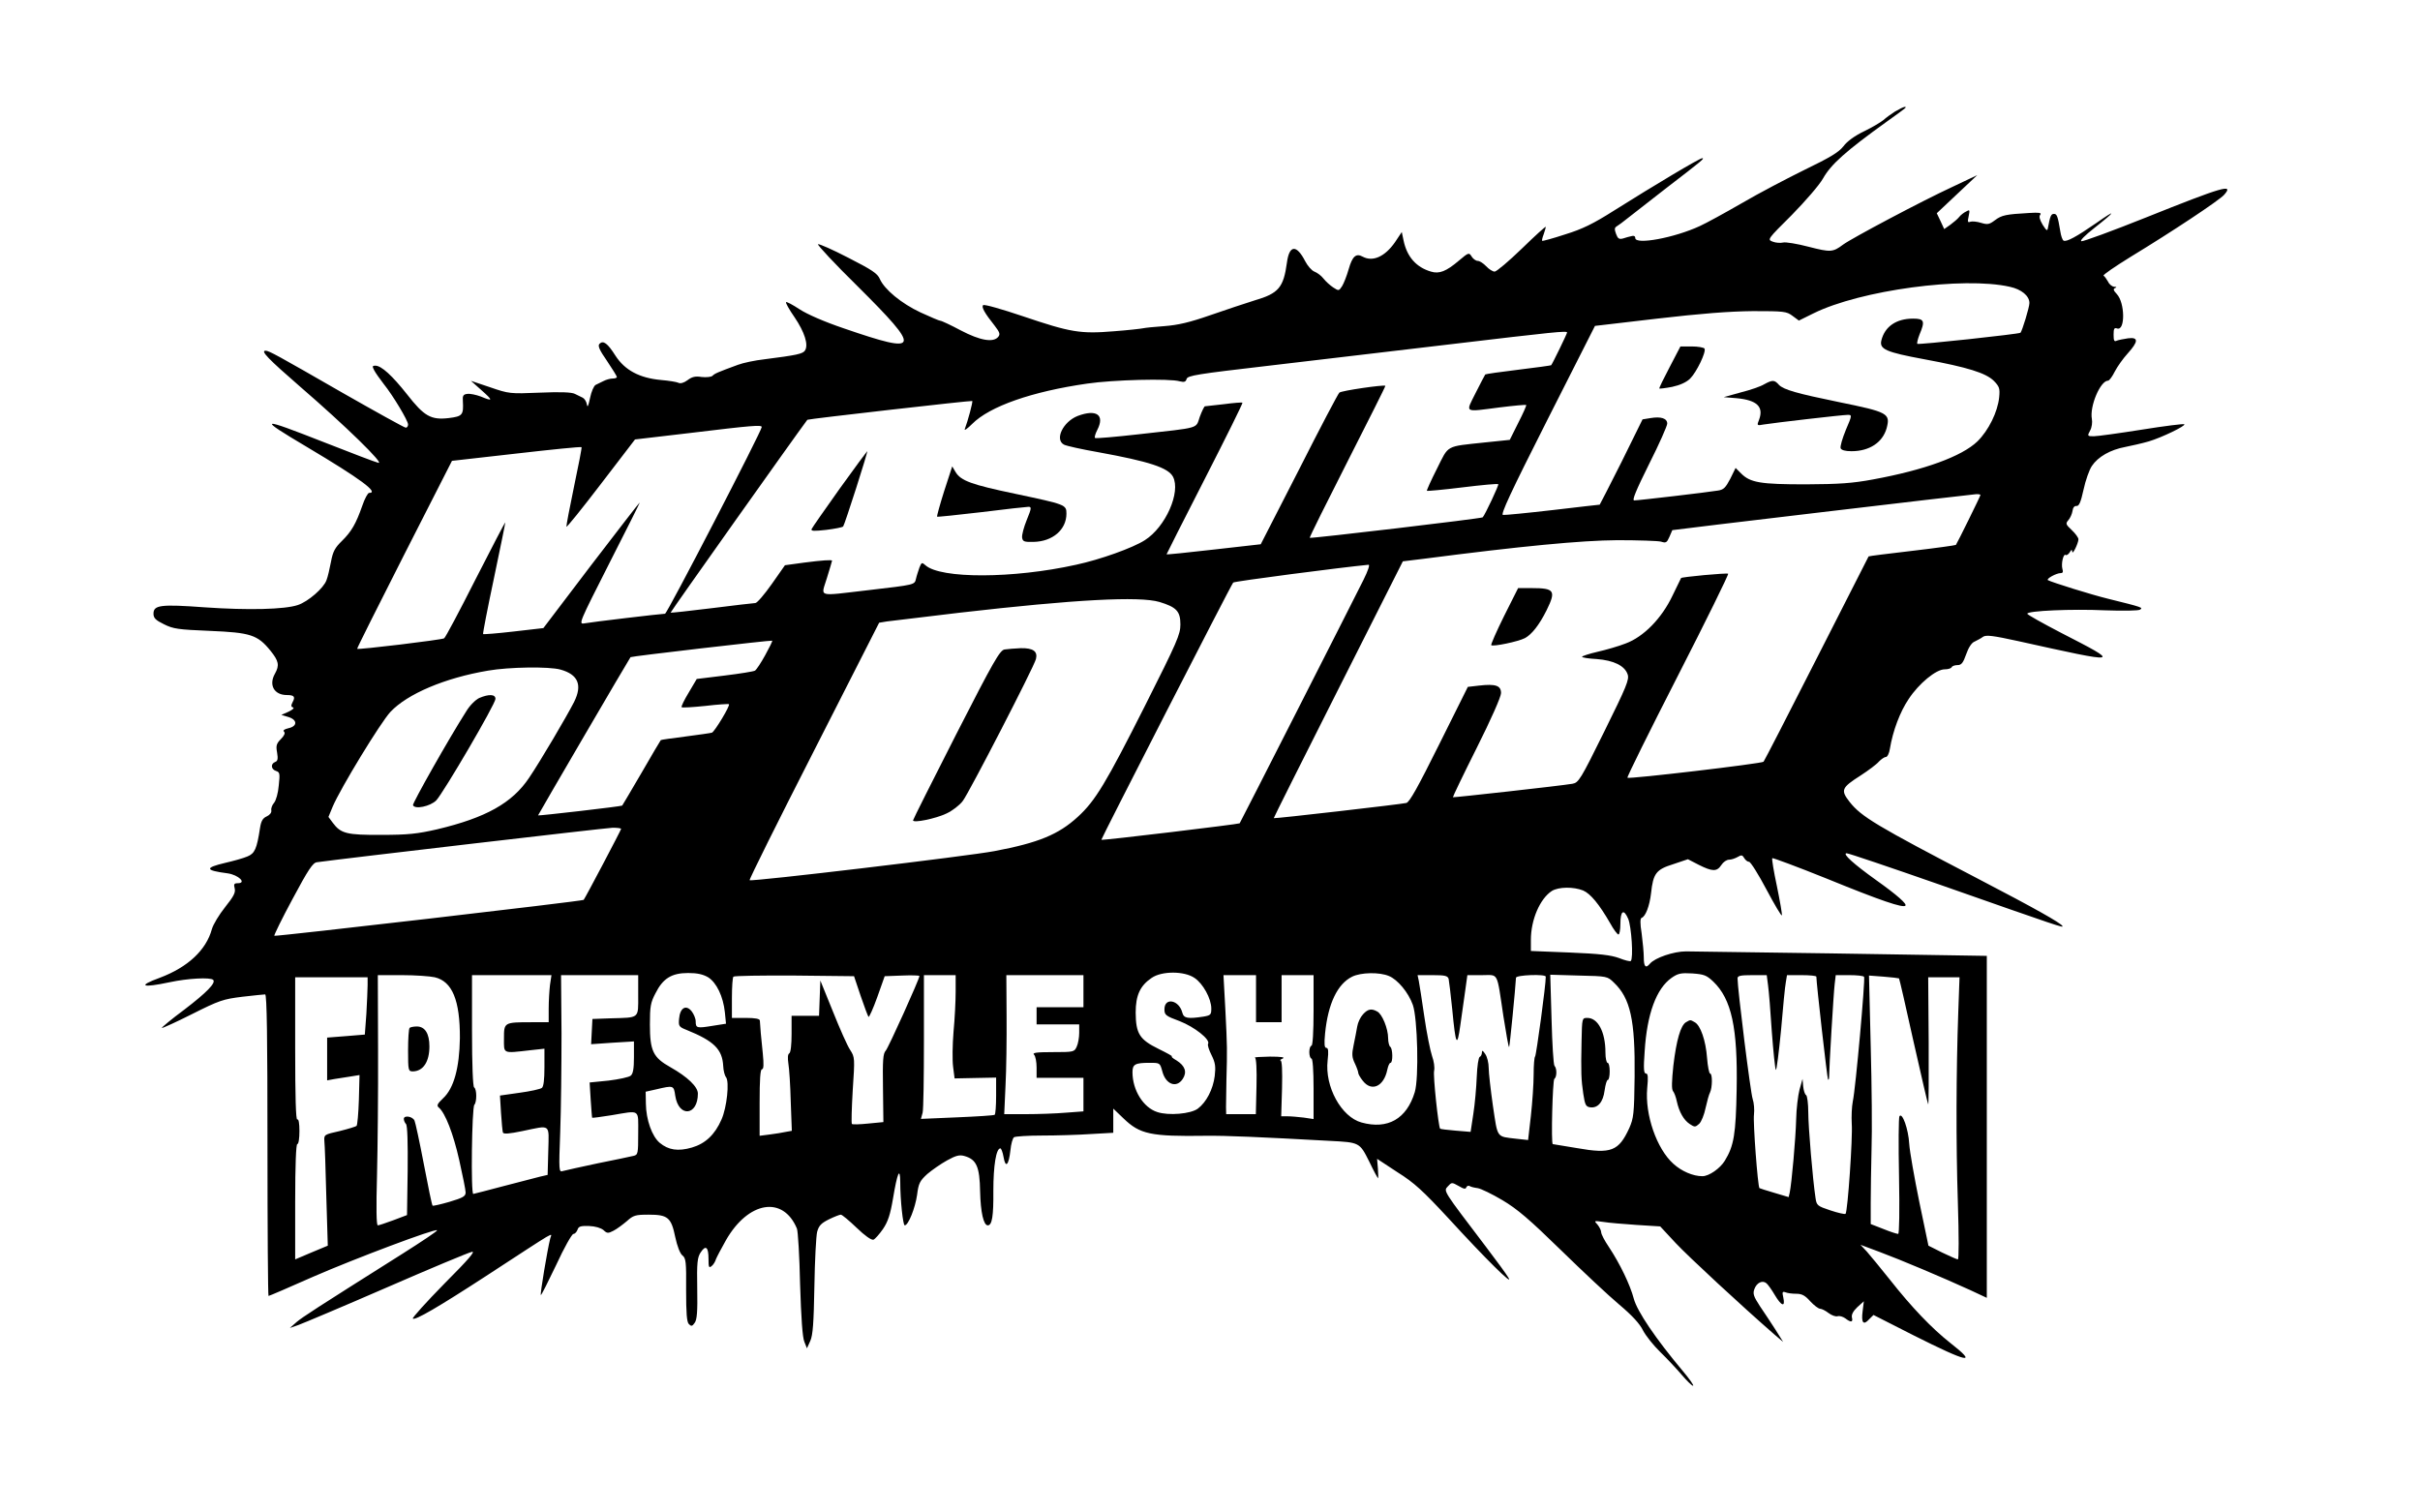 <?xml version="1.0" encoding="UTF-8"?>
<svg xmlns="http://www.w3.org/2000/svg" xmlns:xlink="http://www.w3.org/1999/xlink" width="160px" height="100px" viewBox="0 0 159 100" version="1.1">
<g id="surface1">
<path style=" stroke:none;fill-rule:nonzero;fill:rgb(0%,0%,0%);fill-opacity:1;" d="M 23.805 65.137 C 23.805 65.434 23.762 66.285 23.723 67.031 L 23.621 68.402 L 22.383 68.504 L 21.129 68.602 L 21.129 71.43 L 21.594 71.344 C 21.832 71.301 22.328 71.23 22.664 71.176 L 23.27 71.078 L 23.227 72.715 C 23.199 73.605 23.129 74.387 23.074 74.441 C 23.031 74.484 22.523 74.641 21.961 74.781 C 20.945 75.008 20.918 75.02 20.945 75.43 C 20.973 75.672 21.031 77.324 21.074 79.105 L 21.172 82.359 L 20.086 82.812 L 19.016 83.266 L 19.016 79.445 C 19.016 77 19.074 75.645 19.156 75.645 C 19.242 75.645 19.297 75.262 19.297 74.781 C 19.297 74.258 19.242 73.961 19.156 74.016 C 19.059 74.074 19.016 72.492 19.016 69.367 L 19.016 64.613 L 23.805 64.613 Z M 125.055 64.688 C 125.082 64.715 125.508 66.566 126 68.801 C 126.508 71.035 126.941 72.941 126.984 73.012 C 127.016 73.098 127.027 71.246 127.016 68.887 L 126.984 64.613 L 129.055 64.613 L 128.973 66.906 C 128.832 70.852 128.816 75.559 128.945 79.488 C 129.016 81.738 129.016 83.277 128.945 83.266 C 128.875 83.266 128.41 83.051 127.902 82.812 L 127 82.359 L 126.395 79.461 C 126.07 77.863 125.762 76.137 125.73 75.629 C 125.676 74.652 125.266 73.508 125.082 73.805 C 125.027 73.902 125.012 75.688 125.055 77.777 C 125.098 80.082 125.07 81.582 125 81.582 C 124.914 81.582 124.477 81.441 124.027 81.258 L 123.184 80.93 L 123.184 79.516 C 123.184 78.754 123.211 77.156 123.238 75.996 C 123.281 74.824 123.254 71.77 123.184 69.195 L 123.07 64.5 L 124.043 64.574 C 124.578 64.613 125.027 64.672 125.055 64.688 Z M 116.395 65.137 C 116.449 65.52 116.562 66.891 116.645 68.219 C 116.746 69.535 116.859 70.668 116.914 70.738 C 116.957 70.793 117.109 69.605 117.254 68.121 C 117.379 66.621 117.52 65.18 117.574 64.926 L 117.648 64.473 L 118.617 64.473 C 119.152 64.473 119.59 64.516 119.59 64.574 C 119.59 64.996 120.309 71.332 120.363 71.375 C 120.406 71.414 120.434 71.332 120.434 71.176 C 120.434 70.566 120.73 65.633 120.801 65.066 L 120.871 64.473 L 121.773 64.473 C 122.266 64.473 122.703 64.516 122.746 64.586 C 122.832 64.727 122.184 71.996 122 72.816 C 121.93 73.168 121.902 73.832 121.93 74.301 C 122 75.203 121.66 80.109 121.52 80.254 C 121.477 80.297 121.027 80.195 120.52 80.027 C 119.66 79.742 119.605 79.699 119.535 79.207 C 119.352 78.004 119.055 74.512 119.055 73.535 C 119.055 72.973 118.984 72.449 118.914 72.406 C 118.828 72.363 118.746 72.094 118.719 71.824 L 118.676 71.332 L 118.477 72.039 C 118.379 72.418 118.266 73.309 118.254 74.016 C 118.223 75.262 117.957 78.246 117.828 78.852 L 117.758 79.148 L 116.816 78.867 C 116.281 78.711 115.844 78.57 115.828 78.555 C 115.715 78.457 115.395 74.172 115.465 73.691 C 115.504 73.383 115.465 72.914 115.379 72.66 C 115.238 72.266 114.379 65.379 114.379 64.688 C 114.379 64.516 114.562 64.473 115.352 64.473 L 116.309 64.473 Z M 106.207 64.969 C 107.293 66 107.617 67.441 107.574 71.191 C 107.547 73.648 107.504 73.934 107.223 74.582 C 106.52 76.109 106.027 76.309 103.773 75.91 C 102.898 75.77 102.18 75.645 102.164 75.645 C 102.039 75.645 102.152 71.402 102.266 71.332 C 102.434 71.219 102.449 70.652 102.277 70.469 C 102.207 70.398 102.125 69.012 102.082 67.398 L 101.996 64.445 L 103.883 64.5 C 105.758 64.543 105.773 64.543 106.207 64.969 Z M 95.277 64.715 C 95.305 64.855 95.418 65.762 95.516 66.734 C 95.742 69.125 95.84 69.309 96.051 67.781 C 96.152 67.09 96.293 66.059 96.375 65.492 L 96.516 64.473 L 97.477 64.473 C 98.602 64.473 98.445 64.176 98.898 67.188 C 99.082 68.332 99.234 69.254 99.277 69.223 C 99.32 69.168 99.699 65.281 99.73 64.645 C 99.73 64.461 101.699 64.387 101.699 64.574 C 101.715 65.066 101.066 69.789 100.996 69.848 C 100.941 69.891 100.898 70.426 100.898 71.047 C 100.898 71.672 100.812 72.898 100.715 73.777 L 100.531 75.375 L 99.742 75.289 C 98.418 75.133 98.531 75.277 98.207 73.125 C 98.055 72.066 97.926 70.922 97.926 70.609 C 97.926 70.285 97.828 69.875 97.699 69.691 C 97.531 69.438 97.477 69.422 97.477 69.59 C 97.477 69.719 97.406 69.848 97.336 69.875 C 97.25 69.902 97.164 70.496 97.137 71.191 C 97.109 71.895 97.012 73 96.91 73.648 L 96.73 74.836 L 95.742 74.754 C 95.207 74.711 94.742 74.652 94.715 74.625 C 94.602 74.496 94.234 71.078 94.32 70.781 C 94.363 70.582 94.305 70.156 94.18 69.816 C 94.066 69.48 93.828 68.32 93.672 67.23 C 93.516 66.141 93.348 65.082 93.305 64.855 L 93.223 64.473 L 94.223 64.473 C 95.039 64.473 95.207 64.516 95.277 64.715 Z M 82.543 66.027 L 82.543 67.586 L 84.234 67.586 L 84.234 64.473 L 86.348 64.473 L 86.348 66.805 C 86.348 68.262 86.289 69.141 86.207 69.141 C 86.137 69.141 86.066 69.324 86.066 69.562 C 86.066 69.789 86.137 69.988 86.207 69.988 C 86.289 69.988 86.348 70.75 86.348 71.98 L 86.348 73.988 L 85.699 73.891 C 85.332 73.848 84.855 73.805 84.613 73.805 L 84.207 73.805 L 84.262 71.969 C 84.289 70.766 84.262 70.129 84.164 70.113 C 84.094 70.113 84.148 70.059 84.305 69.988 C 84.488 69.902 84.207 69.859 83.461 69.859 C 82.84 69.875 82.402 69.891 82.473 69.93 C 82.559 69.961 82.602 70.695 82.574 71.824 L 82.531 73.664 L 80.57 73.664 L 80.559 73.195 C 80.559 72.957 80.57 72.137 80.586 71.402 C 80.641 69.379 80.641 69.254 80.516 66.766 L 80.391 64.473 L 82.543 64.473 Z M 71.133 65.535 L 71.133 66.594 L 68.035 66.594 L 68.035 67.727 L 70.852 67.727 L 70.852 68.289 C 70.852 68.59 70.781 69.012 70.684 69.211 C 70.527 69.551 70.488 69.562 69.105 69.562 C 68.008 69.562 67.738 69.605 67.867 69.734 C 67.965 69.832 68.035 70.215 68.035 70.582 L 68.035 71.262 L 71.133 71.262 L 71.133 73.48 L 69.98 73.566 C 69.332 73.621 68.148 73.664 67.344 73.664 L 65.895 73.664 L 65.98 71.785 C 66.035 70.766 66.062 68.688 66.051 67.188 L 66.035 64.473 L 71.133 64.473 Z M 62.684 65.562 C 62.684 66.172 62.625 67.359 62.543 68.219 C 62.473 69.07 62.457 70.113 62.516 70.539 L 62.613 71.301 L 63.992 71.273 L 65.359 71.246 L 65.359 72.449 C 65.359 73.113 65.316 73.68 65.262 73.707 C 65.191 73.75 64.078 73.82 62.766 73.875 L 60.387 73.977 L 60.5 73.566 C 60.555 73.352 60.586 71.219 60.586 68.812 L 60.586 64.473 L 62.684 64.473 Z M 56.402 65.844 C 56.641 66.551 56.879 67.176 56.922 67.23 C 56.965 67.273 57.23 66.68 57.5 65.93 L 57.992 64.543 L 59.133 64.5 C 59.766 64.473 60.289 64.488 60.289 64.531 C 60.289 64.727 58.246 69.254 58.062 69.465 C 57.879 69.664 57.852 70.086 57.879 71.953 L 57.906 74.188 L 56.906 74.285 C 56.344 74.344 55.863 74.355 55.824 74.312 C 55.781 74.273 55.809 73.27 55.879 72.082 C 56.02 69.961 56.02 69.902 55.711 69.422 C 55.527 69.152 55.02 68.008 54.57 66.879 L 53.738 64.828 L 53.695 65.988 L 53.652 67.16 L 51.836 67.16 L 51.836 68.348 C 51.836 69.07 51.781 69.59 51.68 69.648 C 51.582 69.703 51.57 69.945 51.625 70.328 C 51.68 70.637 51.754 71.77 51.781 72.844 L 51.852 74.766 L 51.457 74.836 C 51.246 74.879 50.766 74.965 50.398 75.008 L 49.723 75.094 L 49.723 72.898 C 49.723 71.387 49.766 70.695 49.879 70.695 C 49.992 70.695 50.004 70.383 49.934 69.664 C 49.824 68.629 49.75 67.797 49.738 67.473 C 49.723 67.359 49.441 67.301 48.809 67.301 L 47.891 67.301 L 47.891 65.988 C 47.891 65.25 47.934 64.613 47.992 64.574 C 48.047 64.516 49.863 64.488 52.02 64.5 L 55.965 64.543 Z M 41.695 65.816 C 41.695 67.371 41.809 67.273 39.863 67.328 L 38.668 67.371 L 38.625 68.207 L 38.582 69.039 L 39.988 68.941 L 41.414 68.855 L 41.414 69.902 C 41.414 70.652 41.355 70.992 41.203 71.117 C 41.09 71.219 40.426 71.359 39.738 71.445 L 38.484 71.57 L 38.555 72.73 C 38.598 73.352 38.637 73.891 38.652 73.902 C 38.668 73.918 39.242 73.848 39.934 73.734 C 41.863 73.41 41.695 73.297 41.695 74.938 C 41.695 76.281 41.68 76.352 41.383 76.422 C 41.203 76.465 40.145 76.691 39.02 76.914 C 37.891 77.156 36.848 77.383 36.707 77.426 C 36.453 77.508 36.441 77.426 36.539 74.852 C 36.594 73.383 36.625 70.441 36.625 68.32 L 36.594 64.473 L 41.695 64.473 Z M 35.863 65.125 C 35.82 65.492 35.777 66.184 35.777 66.68 L 35.777 67.586 L 34.625 67.586 C 32.82 67.586 32.82 67.598 32.82 68.66 C 32.82 69.691 32.707 69.648 34.555 69.438 L 35.496 69.336 L 35.496 70.566 C 35.496 71.375 35.441 71.84 35.328 71.926 C 35.23 72.008 34.566 72.152 33.848 72.25 L 32.555 72.434 L 32.625 73.578 C 32.664 74.215 32.723 74.793 32.75 74.879 C 32.793 74.992 33.16 74.965 34.047 74.781 C 35.949 74.387 35.793 74.258 35.75 76.094 L 35.707 77.68 L 35.215 77.793 C 34.949 77.863 33.863 78.145 32.82 78.414 C 31.777 78.695 30.863 78.922 30.793 78.938 C 30.621 78.98 30.695 73.211 30.863 73.043 C 31.031 72.859 31.031 72.008 30.848 71.895 C 30.766 71.84 30.707 70.441 30.707 68.137 L 30.707 64.473 L 35.961 64.473 Z M 28.242 64.613 C 29.398 64.883 29.918 66.129 29.906 68.645 C 29.875 70.594 29.512 71.953 28.793 72.617 C 28.41 72.984 28.355 73.098 28.512 73.227 C 28.934 73.578 29.469 74.949 29.863 76.703 C 30.086 77.707 30.285 78.668 30.285 78.84 C 30.285 79.094 30.117 79.191 29.215 79.461 C 28.637 79.629 28.129 79.742 28.102 79.715 C 28.059 79.688 27.805 78.457 27.523 76.973 C 27.242 75.5 26.961 74.199 26.906 74.09 C 26.777 73.805 26.199 73.719 26.199 73.977 C 26.199 74.09 26.27 74.242 26.34 74.312 C 26.441 74.414 26.469 75.543 26.453 77.395 L 26.41 80.336 L 25.512 80.676 C 25.016 80.859 24.551 81.016 24.48 81.016 C 24.383 81.016 24.367 79.871 24.426 77.723 C 24.469 75.926 24.508 72.191 24.496 69.449 L 24.48 64.473 L 26.074 64.473 C 26.961 64.473 27.934 64.543 28.242 64.613 Z M 112.773 64.898 C 113.984 66.059 114.395 67.953 114.32 72.039 C 114.266 74.992 114.141 75.758 113.535 76.746 C 113.223 77.254 112.492 77.766 112.055 77.766 C 111.434 77.766 110.676 77.438 110.137 76.945 C 109.027 75.953 108.25 73.691 108.406 71.953 C 108.477 71.203 108.461 70.977 108.32 70.977 C 108.18 70.977 108.152 70.668 108.238 69.508 C 108.391 67.031 109.012 65.363 110.012 64.656 C 110.434 64.359 110.633 64.316 111.379 64.359 C 112.168 64.418 112.32 64.473 112.773 64.898 Z M 91.332 64.531 C 91.91 64.77 92.617 65.617 92.91 66.438 C 93.223 67.316 93.32 71.289 93.039 72.207 C 92.504 73.977 91.25 74.695 89.516 74.215 C 88.18 73.848 87.078 71.84 87.277 70.113 C 87.348 69.492 87.32 69.281 87.191 69.281 C 87.066 69.281 87.039 69.039 87.109 68.32 C 87.305 66.355 87.926 65.055 88.898 64.574 C 89.473 64.289 90.699 64.262 91.332 64.531 Z M 78.473 64.656 C 79.035 65.023 79.586 66.027 79.586 66.68 C 79.586 67.09 79.543 67.133 79.066 67.215 C 78.035 67.371 77.77 67.328 77.672 66.961 C 77.461 66.113 76.488 65.914 76.488 66.734 C 76.488 67.102 76.57 67.176 77.488 67.512 C 78.473 67.895 79.531 68.73 79.375 69.012 C 79.32 69.082 79.43 69.422 79.602 69.762 C 79.855 70.27 79.883 70.523 79.812 71.148 C 79.699 72.023 79.262 72.871 78.699 73.297 C 78.234 73.648 76.754 73.777 76.008 73.523 C 75.094 73.227 74.375 72.082 74.375 70.891 C 74.375 70.371 74.543 70.27 75.5 70.27 C 76.191 70.27 76.191 70.27 76.348 70.836 C 76.57 71.699 77.289 71.969 77.699 71.332 C 77.996 70.879 77.852 70.469 77.289 70.113 C 77.035 69.973 76.91 69.848 76.98 69.848 C 77.066 69.848 76.656 69.621 76.105 69.352 C 74.84 68.73 74.598 68.348 74.586 66.949 C 74.586 65.801 74.883 65.168 75.641 64.656 C 76.305 64.191 77.797 64.191 78.473 64.656 Z M 46.316 64.613 C 46.879 64.969 47.316 65.887 47.426 66.934 L 47.5 67.684 L 46.609 67.824 C 45.582 67.992 45.496 67.98 45.496 67.527 C 45.496 67.344 45.371 67.047 45.23 66.863 C 44.852 66.395 44.457 66.637 44.398 67.359 C 44.355 67.84 44.387 67.895 44.891 68.094 C 46.711 68.828 47.258 69.379 47.316 70.484 C 47.328 70.781 47.414 71.117 47.5 71.219 C 47.738 71.516 47.555 73.227 47.203 74.016 C 46.766 75.02 46.133 75.613 45.246 75.871 C 44.328 76.137 43.695 76.039 43.117 75.559 C 42.609 75.133 42.215 74.031 42.203 72.973 L 42.188 72.18 L 42.891 72.023 C 44.031 71.754 44.047 71.754 44.145 72.449 C 44.371 73.902 45.641 73.777 45.641 72.305 C 45.641 71.855 44.961 71.203 43.836 70.566 C 42.68 69.918 42.469 69.492 42.469 67.727 C 42.469 66.551 42.512 66.285 42.836 65.676 C 43.328 64.688 43.906 64.332 44.992 64.332 C 45.609 64.332 45.977 64.418 46.316 64.613 Z M 104.168 58.875 C 104.66 59.086 105.238 59.793 105.957 61.039 C 106.18 61.449 106.434 61.785 106.504 61.785 C 106.574 61.785 106.633 61.477 106.633 61.094 C 106.633 60.203 106.855 60.062 107.152 60.754 C 107.363 61.266 107.504 63.355 107.32 63.539 C 107.277 63.582 106.926 63.496 106.547 63.344 C 105.996 63.145 105.266 63.059 103.277 62.977 L 100.715 62.875 L 100.715 62.141 C 100.715 60.797 101.32 59.41 102.109 58.902 C 102.559 58.633 103.531 58.621 104.168 58.875 Z M 40.566 54.801 C 40.566 54.875 38.203 59.355 38.09 59.496 C 38.02 59.582 17.707 61.93 17.637 61.871 C 17.609 61.828 18.145 60.727 18.848 59.426 C 19.875 57.504 20.184 57.035 20.453 57.008 C 22.297 56.754 39.512 54.746 39.977 54.73 C 40.301 54.719 40.566 54.762 40.566 54.801 Z M 36.555 44.27 C 37.723 44.594 38.02 45.285 37.453 46.418 C 36.961 47.379 35.23 50.32 34.484 51.422 C 33.371 53.09 31.625 54.066 28.398 54.832 C 27.102 55.129 26.469 55.199 24.723 55.199 C 22.41 55.211 22.031 55.113 21.496 54.391 L 21.215 54.012 L 21.496 53.332 C 22.004 52.129 24.664 47.762 25.312 47.07 C 26.426 45.879 28.918 44.82 31.766 44.34 C 33.16 44.098 35.793 44.059 36.555 44.27 Z M 50.09 43.32 C 49.809 43.832 49.512 44.281 49.414 44.34 C 49.328 44.395 48.43 44.539 47.414 44.664 L 45.566 44.891 L 45.031 45.797 C 44.738 46.277 44.527 46.715 44.566 46.758 C 44.609 46.801 45.316 46.758 46.145 46.672 C 46.961 46.574 47.668 46.531 47.695 46.559 C 47.793 46.645 46.75 48.371 46.57 48.441 C 46.484 48.469 45.695 48.582 44.82 48.695 C 43.949 48.809 43.203 48.906 43.188 48.934 C 43.16 48.965 42.582 49.938 41.906 51.113 C 41.23 52.273 40.652 53.246 40.637 53.262 C 40.598 53.316 35.074 53.953 35.074 53.91 C 35.074 53.871 41.102 43.547 41.188 43.449 C 41.23 43.391 50.5 42.316 50.555 42.359 C 50.582 42.387 50.371 42.812 50.09 43.32 Z M 76.164 39.801 C 77.277 40.141 77.543 40.41 77.543 41.285 C 77.543 41.949 77.332 42.43 75.219 46.629 C 72.629 51.762 71.922 52.949 70.754 54.012 C 69.488 55.172 68.164 55.723 65.246 56.273 C 63.555 56.598 49.16 58.309 49.062 58.195 C 49.02 58.152 50.934 54.309 53.316 49.641 L 57.625 41.172 L 58.148 41.086 C 58.43 41.047 60.598 40.789 62.965 40.508 C 70.586 39.633 74.824 39.406 76.164 39.801 Z M 89.645 38.344 C 88.699 40.238 81.516 54.363 81.461 54.434 C 81.402 54.492 72.359 55.582 72.316 55.523 C 72.289 55.48 80.91 38.629 81.035 38.516 C 81.121 38.43 88.18 37.512 89.98 37.34 C 90.082 37.328 89.953 37.723 89.645 38.344 Z M 130.438 32.73 C 130.438 32.801 128.887 35.941 128.816 36.027 C 128.789 36.055 127.48 36.238 125.914 36.422 C 124.352 36.605 123.07 36.762 123.043 36.789 C 123.027 36.816 121.477 39.859 119.605 43.547 C 117.73 47.238 116.152 50.305 116.098 50.363 C 115.969 50.488 107.195 51.523 107.098 51.422 C 107.055 51.379 108.562 48.34 110.434 44.68 C 112.309 41.016 113.801 37.977 113.758 37.934 C 113.688 37.863 110.66 38.148 110.645 38.219 C 110.633 38.23 110.391 38.754 110.082 39.375 C 109.363 40.891 108.168 42.105 106.984 42.543 C 106.52 42.727 105.672 42.969 105.125 43.094 C 104.562 43.223 104.098 43.379 104.098 43.422 C 104.098 43.477 104.531 43.547 105.066 43.574 C 106.195 43.66 106.914 44.016 107.109 44.578 C 107.238 44.918 107.039 45.387 105.574 48.355 C 103.996 51.551 103.871 51.75 103.461 51.82 C 102.629 51.961 95.602 52.738 95.559 52.711 C 95.547 52.68 96.25 51.211 97.137 49.445 C 98.082 47.562 98.742 46.066 98.742 45.824 C 98.742 45.328 98.391 45.203 97.293 45.328 L 96.547 45.414 L 94.645 49.23 C 93.25 52.031 92.688 53.051 92.477 53.09 C 92.121 53.176 83.754 54.137 83.715 54.094 C 83.699 54.082 85.613 50.266 87.969 45.598 L 92.25 37.113 L 93.629 36.945 C 100.082 36.109 104.055 35.73 106.422 35.715 C 107.812 35.715 109.125 35.758 109.32 35.812 C 109.645 35.914 109.703 35.883 109.871 35.504 C 109.969 35.262 110.055 35.066 110.066 35.051 C 110.109 35.023 129.832 32.688 130.125 32.676 C 130.297 32.66 130.438 32.688 130.438 32.73 Z M 49.863 28.234 C 49.863 28.488 43.609 40.578 43.469 40.578 C 43.23 40.578 38.582 41.129 38.133 41.215 C 37.738 41.285 37.793 41.172 39.777 37.258 C 40.906 35.035 41.82 33.227 41.793 33.227 C 41.766 33.227 40.328 35.094 38.582 37.371 L 35.426 41.527 L 33.453 41.754 C 32.371 41.879 31.469 41.949 31.441 41.922 C 31.41 41.895 31.734 40.227 32.16 38.219 C 32.582 36.211 32.918 34.555 32.906 34.543 C 32.891 34.512 32.004 36.223 30.934 38.316 C 29.875 40.41 28.945 42.164 28.863 42.203 C 28.707 42.305 23.199 42.969 23.113 42.898 C 23.086 42.883 24.496 40.07 26.227 36.664 L 29.383 30.469 L 33.637 29.988 C 35.977 29.719 37.906 29.523 37.949 29.566 C 37.977 29.594 37.75 30.766 37.453 32.168 C 37.16 33.566 36.934 34.77 36.949 34.824 C 36.961 34.895 37.988 33.621 39.23 31.996 L 41.484 29.055 L 45.215 28.617 C 49.188 28.137 49.863 28.078 49.863 28.234 Z M 103.109 21.984 C 103.109 22.059 102.137 24.066 102.055 24.148 C 102.039 24.164 101.055 24.305 99.883 24.445 C 98.699 24.586 97.715 24.73 97.699 24.758 C 97.672 24.785 97.391 25.336 97.066 25.973 C 96.391 27.332 96.234 27.246 98.672 26.934 C 99.59 26.82 100.363 26.75 100.406 26.777 C 100.434 26.809 100.195 27.344 99.883 27.953 L 99.32 29.082 L 97.66 29.254 C 95.039 29.535 95.305 29.395 94.504 30.992 C 94.109 31.77 93.812 32.434 93.84 32.449 C 93.871 32.477 94.926 32.379 96.195 32.223 C 97.461 32.066 98.531 31.969 98.559 32.012 C 98.617 32.055 97.688 34.031 97.531 34.203 C 97.461 34.285 86.148 35.617 86.094 35.559 C 86.066 35.531 87.191 33.27 88.586 30.527 C 89.98 27.781 91.121 25.52 91.094 25.508 C 91.012 25.422 88.164 25.832 88.051 25.961 C 87.969 26.031 86.77 28.305 85.391 31.035 L 82.855 35.984 L 79.742 36.336 C 78.023 36.535 76.629 36.676 76.629 36.648 C 76.629 36.621 77.77 34.371 79.164 31.645 C 80.559 28.914 81.684 26.652 81.645 26.625 C 81.613 26.594 81.066 26.637 80.418 26.723 C 79.77 26.793 79.207 26.863 79.164 26.863 C 79.121 26.863 78.965 27.176 78.824 27.559 C 78.543 28.363 78.926 28.25 74.77 28.715 C 73.234 28.887 71.953 29 71.895 28.957 C 71.852 28.898 71.922 28.672 72.051 28.418 C 72.559 27.43 71.992 27.035 70.754 27.5 C 69.781 27.883 69.219 29.055 69.84 29.395 C 69.992 29.48 71.023 29.707 72.133 29.902 C 75.488 30.512 76.727 30.922 77.051 31.516 C 77.586 32.535 76.559 34.852 75.191 35.715 C 74.402 36.223 72.234 37 70.641 37.34 C 66.484 38.262 61.684 38.273 60.684 37.371 C 60.457 37.172 60.43 37.172 60.289 37.523 C 60.219 37.738 60.105 38.062 60.062 38.262 C 59.965 38.672 60.02 38.656 56.879 39.023 C 53.441 39.418 53.781 39.52 54.176 38.203 C 54.359 37.609 54.512 37.102 54.512 37.07 C 54.512 37 53.852 37.043 52.652 37.199 L 51.398 37.371 L 50.527 38.613 C 50.047 39.293 49.555 39.871 49.441 39.871 C 49.328 39.871 48.035 40.027 46.555 40.211 C 45.09 40.395 43.863 40.523 43.836 40.508 C 43.809 40.48 52.16 28.703 52.879 27.754 C 52.922 27.699 63.738 26.469 63.781 26.512 C 63.836 26.555 63.484 27.855 63.289 28.363 C 63.23 28.504 63.457 28.348 63.781 28.023 C 64.938 26.863 67.727 25.887 71.375 25.363 C 73.105 25.109 76.84 25.012 77.5 25.211 C 77.797 25.281 77.895 25.254 77.953 25.055 C 78.023 24.828 78.656 24.73 83.289 24.191 C 86.164 23.852 91.602 23.215 95.363 22.766 C 102.277 21.945 103.109 21.859 103.109 21.984 Z M 132.379 18.961 C 133.156 19.129 133.676 19.566 133.676 20.035 C 133.676 20.316 133.199 21.871 133.086 22 C 133 22.086 126.336 22.805 126.266 22.734 C 126.227 22.691 126.297 22.41 126.406 22.129 C 126.789 21.223 126.73 21.066 125.984 21.066 C 124.871 21.066 124.113 21.59 123.887 22.508 C 123.746 23.09 124.195 23.285 126.73 23.754 C 129.621 24.289 130.789 24.66 131.324 25.18 C 131.691 25.562 131.734 25.676 131.676 26.27 C 131.578 27.23 130.984 28.449 130.238 29.184 C 129.211 30.172 126.73 31.078 123.336 31.699 C 121.973 31.953 121.082 32.012 118.887 32.023 C 115.887 32.023 115.223 31.91 114.617 31.305 L 114.25 30.938 L 113.898 31.656 C 113.59 32.238 113.465 32.379 113.082 32.434 C 112.422 32.547 107.812 33.086 107.547 33.086 C 107.391 33.086 107.66 32.434 108.531 30.68 C 109.195 29.367 109.73 28.152 109.73 28.008 C 109.73 27.656 109.309 27.527 108.633 27.641 L 108.098 27.727 L 106.703 30.555 C 105.926 32.094 105.277 33.367 105.266 33.367 C 105.238 33.367 103.844 33.523 102.164 33.723 C 100.477 33.918 98.996 34.062 98.871 34.047 C 98.699 34.02 99.363 32.59 101.801 27.77 L 104.953 21.547 L 109.066 21.066 C 111.996 20.727 113.816 20.586 115.395 20.57 C 117.449 20.57 117.617 20.586 118.012 20.883 L 118.434 21.195 L 119.406 20.715 C 122.492 19.188 129.309 18.266 132.379 18.961 Z M 124.801 7.367 C 124.535 7.535 124.184 7.789 124.027 7.934 C 123.859 8.074 123.297 8.414 122.746 8.68 C 122.125 8.977 121.617 9.348 121.379 9.672 C 121.07 10.066 120.508 10.406 118.844 11.211 C 117.66 11.793 115.773 12.781 114.66 13.434 C 113.535 14.082 112.293 14.762 111.887 14.945 C 110.211 15.723 107.617 16.203 107.617 15.738 C 107.617 15.609 107.52 15.566 107.379 15.609 C 107.238 15.637 106.984 15.707 106.812 15.766 C 106.547 15.836 106.461 15.777 106.348 15.469 C 106.238 15.172 106.238 15.059 106.379 14.973 C 106.477 14.918 106.844 14.648 107.195 14.363 C 107.547 14.082 108.66 13.219 109.66 12.441 C 112.07 10.59 112.223 10.461 112.039 10.461 C 111.871 10.461 108.926 12.215 106.207 13.926 C 104.844 14.789 104.125 15.145 102.984 15.496 C 102.164 15.766 101.488 15.949 101.461 15.922 C 101.434 15.891 101.477 15.707 101.559 15.496 C 101.629 15.285 101.699 15.059 101.699 15 C 101.699 14.945 100.996 15.582 100.125 16.43 C 99.266 17.262 98.445 17.957 98.32 17.957 C 98.195 17.957 97.941 17.801 97.758 17.602 C 97.574 17.406 97.32 17.25 97.207 17.25 C 97.082 17.25 96.898 17.121 96.801 16.965 C 96.629 16.684 96.602 16.684 95.953 17.234 C 95.121 17.941 94.656 18.125 94.109 17.957 C 93.137 17.672 92.516 16.98 92.293 15.879 L 92.18 15.34 L 91.727 16.02 C 91.066 16.965 90.262 17.336 89.586 16.965 C 89.152 16.727 88.91 16.953 88.672 17.785 C 88.543 18.238 88.348 18.734 88.234 18.918 C 88.023 19.242 88.008 19.242 87.645 19.004 C 87.434 18.863 87.148 18.605 86.996 18.41 C 86.855 18.227 86.586 18.027 86.402 17.957 C 86.219 17.887 85.953 17.574 85.797 17.277 C 85.219 16.148 84.742 16.188 84.586 17.363 C 84.359 19.016 84.039 19.398 82.445 19.863 C 81.84 20.051 80.531 20.488 79.516 20.84 C 78.137 21.32 77.387 21.492 76.488 21.562 C 75.824 21.605 75.191 21.676 75.078 21.703 C 74.965 21.73 74.094 21.832 73.148 21.902 C 70.922 22.086 70.273 21.973 67.133 20.91 C 65.754 20.445 64.57 20.105 64.5 20.176 C 64.375 20.305 64.598 20.699 65.273 21.547 C 65.598 21.973 65.641 22.098 65.5 22.27 C 65.176 22.664 64.316 22.523 63.02 21.844 C 62.359 21.492 61.754 21.207 61.668 21.207 C 61.598 21.207 61.008 20.953 60.359 20.656 C 59.09 20.062 57.965 19.129 57.668 18.438 C 57.512 18.082 57.16 17.844 55.582 17.039 C 54.543 16.5 53.641 16.105 53.582 16.148 C 53.539 16.203 54.695 17.449 56.176 18.902 C 60.457 23.16 60.371 23.457 55.316 21.719 C 53.977 21.266 52.852 20.77 52.359 20.445 C 51.906 20.148 51.512 19.938 51.469 19.977 C 51.43 20.02 51.68 20.473 52.035 20.98 C 52.695 21.957 52.965 22.793 52.723 23.172 C 52.582 23.398 52.16 23.484 50.047 23.754 C 49.414 23.824 48.625 23.992 48.285 24.121 C 46.934 24.617 46.75 24.699 46.609 24.844 C 46.527 24.926 46.215 24.957 45.891 24.926 C 45.469 24.855 45.246 24.914 44.949 25.141 C 44.723 25.309 44.484 25.379 44.355 25.309 C 44.246 25.254 43.738 25.168 43.215 25.125 C 41.777 24.996 40.809 24.473 40.188 23.512 C 39.668 22.691 39.383 22.48 39.133 22.734 C 39.004 22.863 39.145 23.16 39.625 23.852 C 39.988 24.391 40.285 24.871 40.285 24.926 C 40.285 24.984 40.16 25.027 40.004 25.027 C 39.848 25.027 39.582 25.098 39.398 25.195 C 39.23 25.281 38.988 25.395 38.879 25.449 C 38.766 25.508 38.598 25.887 38.512 26.312 C 38.398 26.852 38.344 26.977 38.301 26.738 C 38.273 26.555 38.145 26.355 38.031 26.297 C 37.918 26.242 37.68 26.129 37.512 26.043 C 37.301 25.93 36.555 25.902 35.188 25.961 C 33.215 26.043 33.145 26.031 31.906 25.605 L 30.637 25.18 L 31.34 25.805 C 32.117 26.496 32.102 26.555 31.285 26.215 C 30.977 26.102 30.582 26.016 30.398 26.043 C 30.129 26.07 30.074 26.172 30.102 26.512 C 30.156 27.445 30.074 27.527 29.172 27.641 C 27.988 27.781 27.539 27.516 26.41 26.07 C 25.438 24.844 24.723 24.176 24.312 24.176 C 24.117 24.176 24.102 24.219 24.242 24.488 C 24.34 24.672 24.621 25.066 24.863 25.379 C 25.48 26.145 26.48 27.812 26.48 28.066 C 26.48 28.18 26.41 28.277 26.328 28.277 C 26.242 28.277 24.355 27.23 22.129 25.961 C 17.82 23.484 17.285 23.188 17.059 23.188 C 16.707 23.188 17.227 23.727 19.34 25.562 C 22.34 28.152 24.973 30.723 24.508 30.598 C 24.312 30.555 22.723 29.945 20.961 29.254 C 16.609 27.543 16.48 27.586 19.789 29.551 C 23.328 31.656 24.594 32.59 23.902 32.59 C 23.82 32.59 23.609 32.973 23.453 33.438 C 23.031 34.641 22.734 35.148 22.102 35.77 C 21.648 36.211 21.508 36.465 21.383 37.145 C 21.297 37.594 21.172 38.148 21.086 38.359 C 20.902 38.883 19.875 39.773 19.199 40 C 18.324 40.297 15.902 40.352 13.059 40.156 C 10.113 39.941 9.648 40 9.648 40.578 C 9.648 40.863 9.789 41.004 10.34 41.273 C 10.957 41.582 11.281 41.625 13.367 41.711 C 16.059 41.824 16.523 41.965 17.383 43.023 C 17.93 43.703 17.988 43.984 17.68 44.539 C 17.254 45.285 17.621 45.953 18.465 45.953 C 18.945 45.953 19.043 46.066 18.848 46.418 C 18.734 46.645 18.734 46.73 18.875 46.773 C 18.973 46.812 18.848 46.926 18.578 47.055 L 18.102 47.266 L 18.566 47.406 C 19.172 47.59 19.172 48.016 18.578 48.145 C 18.297 48.215 18.184 48.285 18.285 48.383 C 18.367 48.469 18.297 48.637 18.074 48.863 C 17.777 49.16 17.734 49.301 17.82 49.754 C 17.891 50.18 17.859 50.32 17.691 50.379 C 17.383 50.504 17.41 50.859 17.75 50.973 C 18 51.055 18.016 51.141 17.93 51.934 C 17.891 52.426 17.75 52.922 17.621 53.078 C 17.496 53.219 17.41 53.445 17.438 53.574 C 17.465 53.727 17.34 53.883 17.129 53.98 C 16.875 54.094 16.762 54.281 16.691 54.746 C 16.48 56.133 16.34 56.43 15.859 56.625 C 15.605 56.738 14.945 56.922 14.383 57.051 C 13.016 57.375 13.043 57.547 14.551 57.742 C 15.27 57.844 15.832 58.395 15.215 58.395 C 14.973 58.395 14.945 58.465 15.016 58.734 C 15.086 59.016 14.945 59.27 14.383 59.977 C 13.988 60.473 13.594 61.121 13.508 61.434 C 13.129 62.82 11.918 63.949 10.07 64.645 C 8.562 65.195 8.859 65.336 10.719 64.941 C 11.887 64.688 13.41 64.602 13.594 64.785 C 13.789 64.984 13.172 65.617 11.691 66.75 C 10.832 67.387 10.172 67.938 10.199 67.965 C 10.227 67.992 11.129 67.586 12.199 67.047 C 14 66.141 14.254 66.059 15.523 65.902 C 16.27 65.816 16.945 65.746 17.031 65.746 C 17.145 65.746 17.184 68.672 17.184 75.715 C 17.184 81.199 17.215 85.684 17.254 85.684 C 17.297 85.684 18.621 85.117 20.184 84.422 C 23.004 83.195 28.27 81.215 28.398 81.34 C 28.441 81.383 27.398 82.078 26.102 82.898 C 20.254 86.586 19.539 87.055 19.113 87.406 L 18.664 87.801 L 19.227 87.605 C 19.539 87.492 22.156 86.391 25.059 85.129 C 27.945 83.871 30.48 82.812 30.695 82.77 C 30.961 82.699 30.512 83.234 28.875 84.875 C 27.68 86.094 26.75 87.125 26.793 87.18 C 26.934 87.32 28.48 86.418 31.609 84.383 C 36.512 81.188 35.977 81.496 35.879 81.879 C 35.68 82.684 35.199 85.57 35.258 85.625 C 35.285 85.652 35.734 84.762 36.273 83.633 C 36.793 82.5 37.312 81.582 37.414 81.582 C 37.512 81.582 37.625 81.453 37.68 81.312 C 37.75 81.086 37.879 81.043 38.441 81.059 C 38.863 81.074 39.23 81.188 39.398 81.328 C 39.637 81.555 39.707 81.555 40.062 81.371 C 40.285 81.258 40.68 80.961 40.949 80.734 C 41.371 80.352 41.512 80.309 42.387 80.309 C 43.652 80.309 43.879 80.492 44.145 81.793 C 44.273 82.387 44.457 82.867 44.609 82.996 C 44.852 83.18 44.879 83.418 44.863 85.285 C 44.863 86.828 44.906 87.406 45.047 87.547 C 45.203 87.703 45.273 87.691 45.426 87.465 C 45.582 87.266 45.625 86.727 45.598 85.199 C 45.566 83.477 45.609 83.137 45.82 82.812 C 46.16 82.289 46.344 82.445 46.344 83.234 C 46.344 83.789 46.371 83.859 46.555 83.703 C 46.668 83.617 46.793 83.406 46.836 83.25 C 46.891 83.109 47.188 82.543 47.5 81.992 C 48.977 79.418 51.273 79.035 52.188 81.227 C 52.258 81.383 52.359 83.039 52.398 84.902 C 52.469 87.137 52.555 88.438 52.684 88.723 L 52.852 89.145 L 53.074 88.652 C 53.246 88.27 53.301 87.449 53.344 85.047 C 53.371 83.336 53.457 81.707 53.527 81.441 C 53.641 81.031 53.793 80.875 54.301 80.621 C 54.652 80.449 55.008 80.309 55.09 80.309 C 55.176 80.309 55.641 80.703 56.133 81.172 C 56.684 81.707 57.117 82.004 57.246 81.965 C 57.359 81.922 57.641 81.598 57.879 81.258 C 58.203 80.777 58.359 80.324 58.543 79.234 C 58.824 77.551 59.008 77.113 59.02 78.133 C 59.02 79.363 59.203 81.016 59.316 81.016 C 59.555 81.016 60.008 79.871 60.133 79.008 C 60.23 78.23 60.316 78.074 60.809 77.621 C 61.121 77.355 61.711 76.945 62.121 76.719 C 62.711 76.395 62.938 76.336 63.273 76.434 C 64.062 76.66 64.273 77.141 64.301 78.781 C 64.332 80.141 64.527 81.016 64.809 81.016 C 65.09 81.016 65.191 80.406 65.176 78.738 C 65.176 77.07 65.359 75.926 65.641 75.926 C 65.695 75.926 65.797 76.18 65.852 76.504 C 65.98 77.254 66.191 77.059 66.305 76.055 C 66.344 75.629 66.457 75.246 66.543 75.191 C 66.625 75.133 67.457 75.078 68.402 75.078 C 69.332 75.078 70.781 75.035 71.598 74.98 L 73.105 74.895 L 73.105 73.297 L 73.781 73.945 C 74.867 74.992 75.57 75.148 79.234 75.094 C 80.559 75.078 82.824 75.176 87.418 75.43 C 89.391 75.531 89.391 75.531 90.023 76.789 C 90.32 77.41 90.586 77.906 90.617 77.906 C 90.629 77.906 90.629 77.621 90.602 77.27 L 90.547 76.617 L 91.883 77.496 C 93.012 78.203 93.574 78.727 95.277 80.562 C 97.699 83.207 99.602 85.09 99.234 84.48 C 99.094 84.238 98.418 83.32 97.742 82.43 C 94.898 78.684 94.926 78.754 95.223 78.441 C 95.477 78.16 95.488 78.16 95.941 78.414 C 96.277 78.613 96.406 78.641 96.445 78.5 C 96.488 78.414 96.574 78.371 96.66 78.414 C 96.742 78.473 96.98 78.527 97.195 78.555 C 97.406 78.586 98.137 78.938 98.828 79.348 C 99.828 79.941 100.617 80.621 102.688 82.641 C 104.125 84.043 105.855 85.668 106.547 86.246 C 107.406 86.969 107.914 87.52 108.125 87.957 C 108.309 88.312 108.816 88.949 109.266 89.387 C 109.715 89.824 110.352 90.504 110.688 90.898 C 111.027 91.297 111.363 91.621 111.434 91.621 C 111.52 91.621 111.211 91.184 110.758 90.645 C 108.957 88.496 107.742 86.699 107.52 85.867 C 107.277 84.945 106.602 83.547 105.871 82.445 C 105.59 82.035 105.363 81.598 105.363 81.469 C 105.363 81.355 105.25 81.129 105.125 80.973 C 104.871 80.703 104.883 80.703 105.504 80.789 C 105.855 80.848 106.844 80.93 107.703 80.988 L 109.266 81.086 L 110.293 82.191 C 111.141 83.094 114.617 86.316 116.828 88.242 L 117.395 88.723 L 116.887 87.914 C 116.605 87.477 116.141 86.77 115.859 86.359 C 115.434 85.711 115.379 85.527 115.492 85.23 C 115.645 84.805 116.027 84.621 116.293 84.848 C 116.395 84.934 116.645 85.285 116.844 85.625 C 117.281 86.359 117.547 86.445 117.406 85.797 C 117.324 85.426 117.336 85.371 117.547 85.441 C 117.676 85.5 118 85.539 118.266 85.539 C 118.633 85.539 118.844 85.652 119.184 86.035 C 119.434 86.305 119.73 86.531 119.844 86.531 C 119.941 86.531 120.195 86.656 120.395 86.812 C 120.605 86.969 120.871 87.066 121 87.023 C 121.125 86.984 121.352 87.055 121.508 87.168 C 121.871 87.449 122.027 87.434 121.941 87.109 C 121.902 86.926 122.012 86.699 122.293 86.43 L 122.73 86.035 L 122.648 86.699 C 122.547 87.465 122.703 87.648 123.082 87.223 L 123.367 86.941 L 126.012 88.285 C 129.633 90.105 130.309 90.25 128.449 88.793 C 127.211 87.816 125.887 86.43 124.449 84.605 C 123.844 83.844 123.152 83.008 122.93 82.754 L 122.508 82.301 L 123.762 82.77 C 125.098 83.266 127.984 84.48 129.773 85.301 L 130.859 85.809 L 130.859 63.199 L 130.195 63.188 C 129.125 63.16 111.855 62.902 110.969 62.902 C 110.152 62.902 108.914 63.328 108.59 63.711 C 108.309 64.051 108.18 63.922 108.18 63.301 C 108.18 62.977 108.109 62.27 108.039 61.715 C 107.926 61.039 107.941 60.711 108.039 60.684 C 108.293 60.598 108.562 59.906 108.66 59.059 C 108.801 57.742 108.996 57.488 110.125 57.137 L 111.098 56.809 L 111.816 57.18 C 112.715 57.629 113.012 57.645 113.309 57.191 C 113.434 56.992 113.66 56.84 113.816 56.84 C 113.969 56.84 114.223 56.754 114.395 56.656 C 114.633 56.512 114.703 56.527 114.816 56.727 C 114.898 56.867 115.039 56.98 115.141 56.98 C 115.238 56.98 115.758 57.801 116.293 58.816 C 116.828 59.82 117.281 60.586 117.309 60.516 C 117.336 60.445 117.184 59.582 116.984 58.605 C 116.773 57.617 116.633 56.781 116.676 56.738 C 116.719 56.711 118.324 57.305 120.254 58.082 C 123.859 59.555 125.324 60.047 125.477 59.879 C 125.59 59.766 124.941 59.184 123.535 58.184 C 122.07 57.137 121.281 56.43 121.59 56.414 C 121.719 56.414 124.477 57.348 127.719 58.48 C 135.762 61.305 135.945 61.363 135.859 61.223 C 135.719 61.008 134.129 60.105 130.297 58.109 C 123.52 54.578 122.562 53.996 121.789 53.02 C 121.184 52.242 121.238 52.086 122.52 51.27 C 123.043 50.93 123.59 50.52 123.73 50.348 C 123.887 50.191 124.082 50.051 124.184 50.051 C 124.281 50.051 124.406 49.812 124.449 49.516 C 124.648 48.312 125.125 47.055 125.691 46.219 C 126.367 45.188 127.508 44.254 128.07 44.254 C 128.281 44.254 128.492 44.199 128.535 44.113 C 128.578 44.027 128.762 43.973 128.93 43.973 C 129.184 43.973 129.297 43.816 129.492 43.266 C 129.648 42.812 129.859 42.488 130.055 42.418 C 130.227 42.332 130.48 42.203 130.605 42.105 C 130.805 41.965 131.254 42.02 132.93 42.387 C 139.816 43.914 139.805 43.914 135.762 41.836 C 134.535 41.199 133.535 40.637 133.535 40.578 C 133.535 40.379 136.492 40.254 138.676 40.352 C 139.887 40.395 140.875 40.379 140.988 40.309 C 141.199 40.168 141.172 40.156 138.887 39.59 C 137.777 39.32 135.156 38.5 134.902 38.359 C 134.762 38.273 135.453 37.891 135.746 37.891 C 135.887 37.891 135.918 37.809 135.859 37.625 C 135.762 37.285 135.918 36.59 136.07 36.691 C 136.141 36.734 136.254 36.648 136.34 36.52 C 136.453 36.324 136.492 36.309 136.508 36.477 C 136.523 36.719 136.902 35.941 136.918 35.66 C 136.918 35.547 136.719 35.277 136.48 35.051 C 136.07 34.668 136.059 34.613 136.254 34.387 C 136.367 34.258 136.492 33.988 136.523 33.793 C 136.551 33.566 136.648 33.438 136.789 33.453 C 136.957 33.469 137.07 33.211 137.254 32.379 C 137.383 31.77 137.633 31.062 137.805 30.809 C 138.211 30.199 139.027 29.734 140.016 29.551 C 140.438 29.465 141.141 29.309 141.566 29.184 C 142.422 28.93 144.031 28.152 143.918 28.051 C 143.875 28.008 142.621 28.164 141.113 28.406 C 139.605 28.645 138.168 28.844 137.93 28.844 C 137.508 28.844 137.492 28.828 137.691 28.461 C 137.805 28.266 137.848 27.91 137.805 27.699 C 137.648 26.863 138.367 25.168 138.875 25.168 C 138.957 25.168 139.156 24.898 139.324 24.559 C 139.492 24.234 139.875 23.695 140.172 23.371 C 140.887 22.578 140.902 22.281 140.199 22.367 C 139.902 22.41 139.562 22.48 139.453 22.523 C 139.281 22.609 139.242 22.523 139.242 22.129 C 139.242 21.73 139.281 21.648 139.48 21.719 C 140.016 21.887 140 20.02 139.453 19.441 C 139.227 19.199 139.199 19.102 139.34 19.047 C 139.465 18.988 139.438 18.961 139.281 18.961 C 139.141 18.945 138.957 18.805 138.875 18.621 C 138.777 18.453 138.648 18.266 138.578 18.227 C 138.508 18.184 139.34 17.617 140.395 16.965 C 143.07 15.34 146.227 13.25 146.551 12.879 C 147.227 12.117 146.465 12.344 141.383 14.379 C 139.156 15.27 137.227 15.977 137.113 15.949 C 136.988 15.922 137.34 15.566 137.973 15.07 C 139.41 13.941 139.465 13.785 138.098 14.746 C 136.789 15.652 136.113 16.02 135.93 15.906 C 135.859 15.863 135.762 15.594 135.719 15.297 C 135.551 14.281 135.492 14.141 135.297 14.141 C 135.098 14.141 135.043 14.309 134.902 15.059 C 134.859 15.297 134.816 15.27 134.551 14.859 C 134.352 14.52 134.297 14.309 134.395 14.195 C 134.492 14.066 134.324 14.039 133.648 14.082 C 132.125 14.168 131.844 14.223 131.395 14.562 C 131.016 14.848 130.902 14.859 130.48 14.734 C 130.211 14.648 129.887 14.621 129.773 14.66 C 129.59 14.734 129.578 14.66 129.66 14.293 C 129.746 13.871 129.73 13.844 129.492 13.984 C 129.336 14.055 129.125 14.223 129.027 14.352 C 128.93 14.477 128.66 14.703 128.449 14.859 L 128.043 15.145 L 127.801 14.621 L 127.551 14.098 L 128.887 12.84 L 130.227 11.578 L 128.578 12.359 C 126.535 13.305 121.93 15.75 121.352 16.176 C 120.676 16.684 120.52 16.684 119.082 16.316 C 118.324 16.117 117.562 15.992 117.395 16.035 C 117.223 16.074 116.914 16.062 116.703 15.977 C 116.336 15.836 116.352 15.82 117.969 14.211 C 118.871 13.289 119.789 12.23 120.027 11.805 C 120.562 10.859 121.508 10.012 124.281 8.016 C 125.562 7.098 125.605 7.07 125.422 7.07 C 125.352 7.07 125.07 7.211 124.801 7.367 Z M 124.801 7.367 "/>
<path style=" stroke:none;fill-rule:nonzero;fill:rgb(0%,0%,0%);fill-opacity:1;" d="M 109.887 24.277 C 109.492 25.027 109.18 25.664 109.207 25.691 C 109.238 25.703 109.617 25.664 110.055 25.578 C 110.574 25.465 110.984 25.281 111.238 25.039 C 111.676 24.602 112.32 23.258 112.195 23.047 C 112.152 22.977 111.773 22.906 111.352 22.906 L 110.602 22.906 Z M 109.887 24.277 "/>
<path style=" stroke:none;fill-rule:nonzero;fill:rgb(0%,0%,0%);fill-opacity:1;" d="M 116.141 25.406 C 115.914 25.551 115.211 25.789 114.59 25.945 L 113.465 26.258 L 114.32 26.328 C 115.66 26.453 116.125 26.891 115.801 27.754 C 115.645 28.137 115.66 28.152 116.109 28.066 C 116.801 27.953 121.309 27.43 121.66 27.43 C 121.957 27.43 121.957 27.445 121.535 28.434 C 121.309 28.984 121.152 29.523 121.195 29.637 C 121.254 29.762 121.492 29.832 121.914 29.832 C 123.098 29.832 123.973 29.254 124.238 28.305 C 124.492 27.332 124.324 27.246 121.07 26.582 C 118.309 26.016 117.406 25.762 117.109 25.438 C 116.816 25.109 116.688 25.109 116.141 25.406 Z M 116.141 25.406 "/>
<path style=" stroke:none;fill-rule:nonzero;fill:rgb(0%,0%,0%);fill-opacity:1;" d="M 55.008 32.32 C 54.035 33.691 53.188 34.895 53.16 34.98 C 53.105 35.121 53.328 35.121 54.117 35.035 C 54.684 34.965 55.188 34.867 55.246 34.809 C 55.344 34.695 56.906 29.832 56.836 29.832 C 56.824 29.832 55.992 30.949 55.008 32.32 Z M 55.008 32.32 "/>
<path style=" stroke:none;fill-rule:nonzero;fill:rgb(0%,0%,0%);fill-opacity:1;" d="M 61.922 32.477 C 61.641 33.367 61.43 34.133 61.457 34.16 C 61.473 34.188 62.797 34.047 64.375 33.863 C 65.965 33.664 67.375 33.508 67.5 33.508 C 67.711 33.508 67.699 33.609 67.387 34.371 C 67.191 34.852 67.051 35.375 67.078 35.547 C 67.121 35.801 67.203 35.844 67.84 35.828 C 69.094 35.801 70.008 35.023 70.008 33.961 C 70.008 33.367 69.953 33.355 66.625 32.648 C 63.711 32.039 63.035 31.785 62.684 31.219 L 62.457 30.836 Z M 61.922 32.477 "/>
<path style=" stroke:none;fill-rule:nonzero;fill:rgb(0%,0%,0%);fill-opacity:1;" d="M 98.941 40.734 C 98.434 41.754 98.055 42.629 98.094 42.656 C 98.207 42.77 99.883 42.418 100.32 42.191 C 100.77 41.949 101.266 41.328 101.758 40.34 C 102.391 39.051 102.277 38.883 100.77 38.883 L 99.871 38.883 Z M 98.941 40.734 "/>
<path style=" stroke:none;fill-rule:nonzero;fill:rgb(0%,0%,0%);fill-opacity:1;" d="M 65.922 42.941 C 65.613 42.98 65.203 43.688 62.711 48.566 C 61.148 51.637 59.867 54.18 59.867 54.238 C 59.867 54.434 61.371 54.125 62.078 53.785 C 62.473 53.602 62.965 53.219 63.16 52.949 C 63.57 52.414 67.867 44.086 67.992 43.574 C 68.121 43.066 67.809 42.84 66.992 42.855 C 66.598 42.871 66.121 42.91 65.922 42.941 Z M 65.922 42.941 "/>
<path style=" stroke:none;fill-rule:nonzero;fill:rgb(0%,0%,0%);fill-opacity:1;" d="M 31.188 46.148 C 30.945 46.262 30.566 46.629 30.328 47.027 C 29.199 48.793 26.762 53.105 26.805 53.234 C 26.918 53.531 27.945 53.316 28.34 52.922 C 28.82 52.414 32.258 46.547 32.258 46.207 C 32.258 45.895 31.82 45.879 31.188 46.148 Z M 31.188 46.148 "/>
<path style=" stroke:none;fill-rule:nonzero;fill:rgb(0%,0%,0%);fill-opacity:1;" d="M 89.617 67.062 C 89.445 67.246 89.277 67.598 89.234 67.867 C 89.191 68.137 89.078 68.688 88.996 69.098 C 88.867 69.703 88.883 69.902 89.078 70.312 C 89.207 70.582 89.305 70.863 89.305 70.949 C 89.305 71.02 89.434 71.246 89.602 71.457 C 90.18 72.207 90.996 71.84 91.223 70.723 C 91.277 70.469 91.363 70.27 91.434 70.27 C 91.602 70.27 91.586 69.324 91.418 69.211 C 91.348 69.168 91.277 68.898 91.277 68.645 C 91.277 68.008 90.883 67.047 90.559 66.879 C 90.18 66.664 89.938 66.707 89.617 67.062 Z M 89.617 67.062 "/>
<path style=" stroke:none;fill-rule:nonzero;fill:rgb(0%,0%,0%);fill-opacity:1;" d="M 110.969 67.586 C 110.617 67.797 110.336 68.773 110.137 70.441 C 110.027 71.488 110.012 72.008 110.109 72.137 C 110.195 72.234 110.309 72.547 110.363 72.816 C 110.52 73.523 110.816 74.047 111.211 74.312 C 111.547 74.539 111.59 74.527 111.844 74.301 C 111.984 74.172 112.18 73.691 112.266 73.254 C 112.363 72.816 112.492 72.348 112.562 72.223 C 112.715 71.91 112.73 70.977 112.562 70.977 C 112.504 70.977 112.406 70.512 112.363 69.945 C 112.281 68.801 111.926 67.781 111.547 67.586 C 111.25 67.414 111.266 67.414 110.969 67.586 Z M 110.969 67.586 "/>
<path style=" stroke:none;fill-rule:nonzero;fill:rgb(0%,0%,0%);fill-opacity:1;" d="M 26.582 67.965 C 26.523 68.008 26.48 68.688 26.48 69.449 C 26.48 70.793 26.496 70.836 26.805 70.836 C 27.48 70.82 27.891 70.199 27.891 69.184 C 27.891 68.332 27.594 67.867 27.059 67.867 C 26.848 67.867 26.621 67.91 26.582 67.965 Z M 26.582 67.965 "/>
<path style=" stroke:none;fill-rule:nonzero;fill:rgb(0%,0%,0%);fill-opacity:1;" d="M 104.066 68.812 C 104.023 70.934 104.039 71.359 104.18 72.32 C 104.293 73.055 104.348 73.168 104.633 73.211 C 105.137 73.281 105.492 72.871 105.59 72.094 C 105.645 71.711 105.73 71.402 105.801 71.402 C 105.871 71.402 105.926 71.148 105.926 70.836 C 105.926 70.523 105.871 70.27 105.785 70.27 C 105.715 70.27 105.645 69.973 105.645 69.59 C 105.645 68.234 105.152 67.301 104.449 67.301 C 104.098 67.301 104.098 67.301 104.066 68.812 Z M 104.066 68.812 "/>
</g>
</svg>

